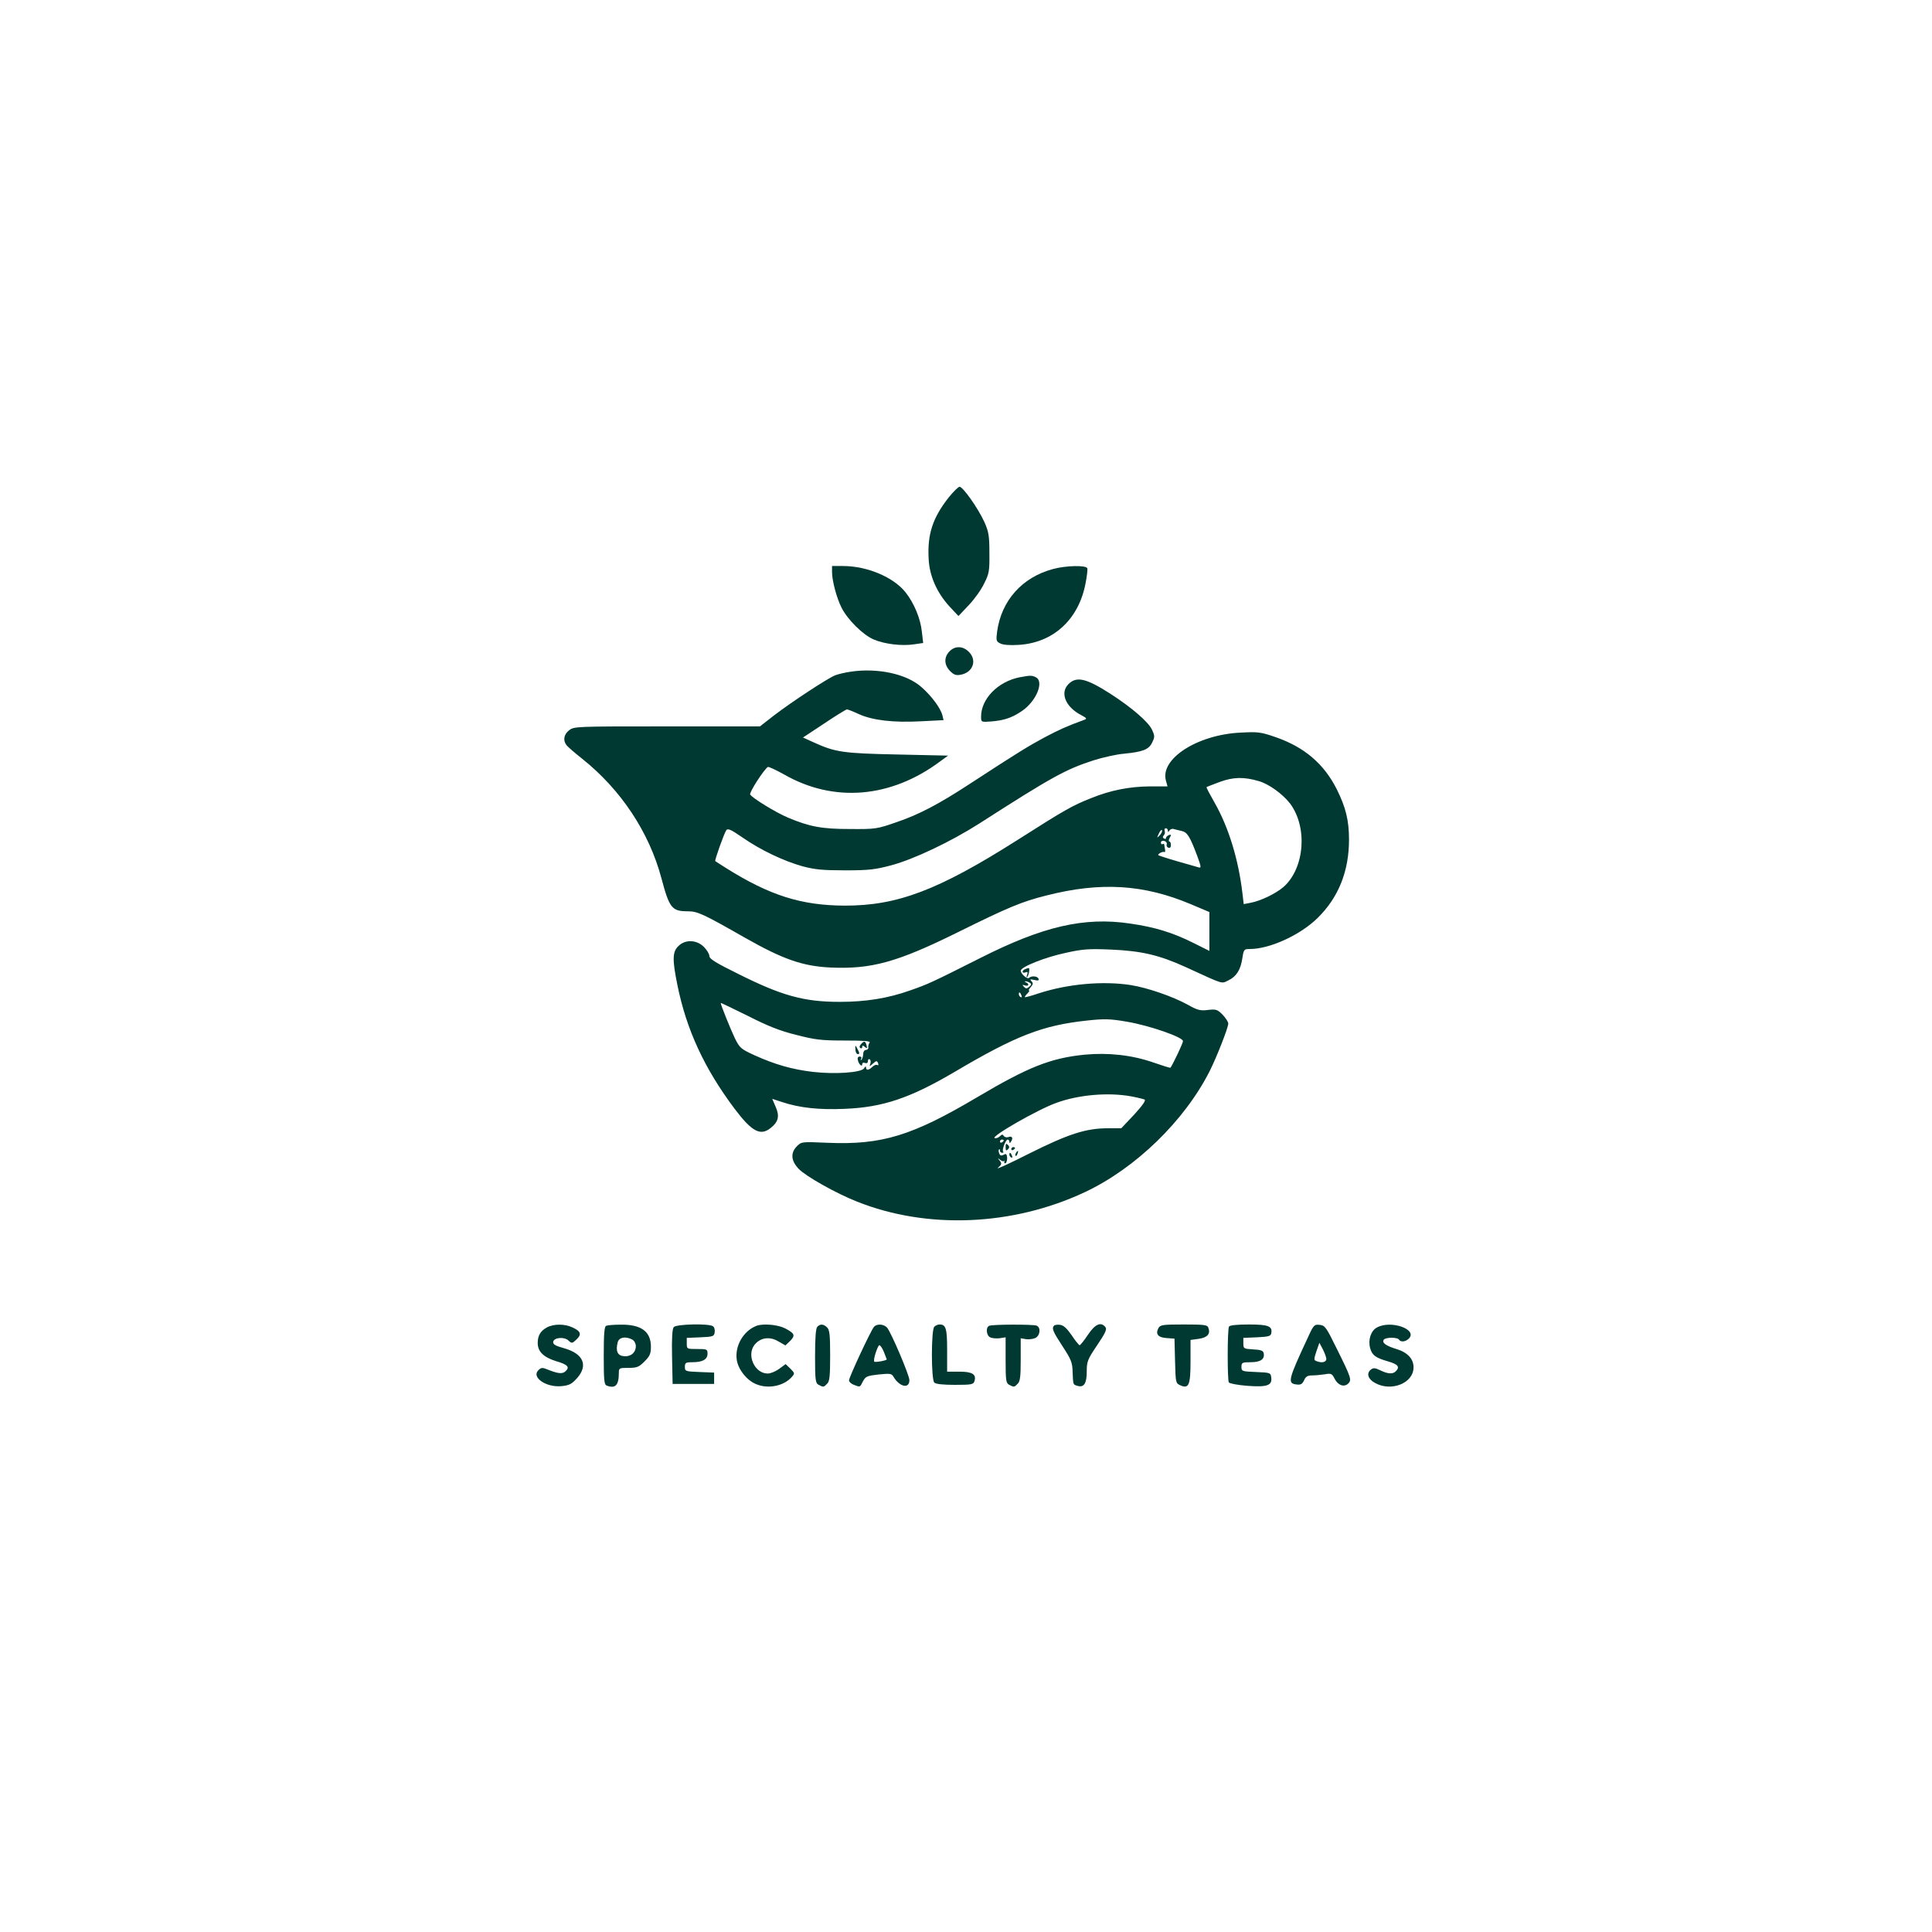 <?xml version="1.0" standalone="no"?>
<!DOCTYPE svg PUBLIC "-//W3C//DTD SVG 20010904//EN"
 "http://www.w3.org/TR/2001/REC-SVG-20010904/DTD/svg10.dtd">
<svg version="1.0" xmlns="http://www.w3.org/2000/svg"
 width="1024pt" height="1024pt" viewBox="0 0 1024 1024"
 preserveAspectRatio="xMidYMid meet">

<g transform="translate(0,1024) scale(0.1,-0.1)"
fill="#003932" stroke="none">
<path d="M5028 7603 c-85 -108 -113 -195 -106 -324 4 -92 44 -181 111 -254
l47 -50 54 57 c30 31 67 83 82 115 27 53 29 67 28 163 0 92 -4 112 -27 164
-33 72 -113 186 -131 186 -7 0 -33 -26 -58 -57z"/>
<path d="M4410 7207 c0 -45 25 -139 51 -189 32 -63 113 -143 169 -167 58 -25
149 -36 215 -26 l48 7 -7 60 c-7 69 -41 151 -86 208 -64 81 -204 140 -332 140
l-58 0 0 -33z"/>
<path d="M5581 7224 c-164 -44 -273 -167 -296 -331 -6 -47 -5 -53 16 -63 14
-8 50 -11 98 -8 184 11 319 135 355 328 7 36 11 71 9 78 -6 17 -113 15 -182
-4z"/>
<path d="M5032 6787 c-30 -31 -28 -72 4 -104 20 -20 31 -24 57 -19 64 12 87
77 42 121 -31 32 -74 33 -103 2z"/>
<path d="M4510 6680 c-30 -4 -67 -13 -83 -19 -39 -15 -238 -146 -326 -214
l-73 -57 -493 0 c-483 0 -493 0 -519 -21 -28 -22 -33 -54 -13 -79 7 -9 44 -41
82 -71 206 -164 356 -390 421 -635 42 -157 55 -174 139 -174 53 0 82 -14 305
-141 199 -113 304 -150 451 -157 218 -10 355 28 680 189 263 130 334 160 466
193 287 73 515 59 766 -47 l97 -41 0 -103 0 -103 -80 40 c-113 57 -208 86
-340 105 -243 36 -461 -14 -795 -183 -262 -132 -276 -138 -370 -171 -118 -42
-235 -61 -374 -61 -190 0 -306 32 -538 148 -118 58 -153 80 -153 94 0 11 -13
33 -29 49 -39 39 -100 41 -136 4 -31 -30 -32 -71 -5 -204 48 -239 144 -445
303 -657 92 -122 137 -146 191 -103 42 33 49 63 27 113 l-18 42 52 -17 c93
-31 197 -42 332 -36 202 8 346 57 578 193 331 196 472 250 707 275 91 10 123
9 210 -6 119 -20 298 -82 298 -103 0 -11 -50 -116 -66 -141 -2 -2 -43 11 -92
28 -112 39 -238 53 -364 41 -179 -18 -298 -65 -568 -225 -346 -205 -506 -254
-793 -242 -137 6 -139 6 -163 -18 -35 -35 -32 -77 9 -120 37 -39 198 -130 310
-174 372 -148 824 -129 1206 50 269 126 529 378 663 643 37 74 98 229 98 251
0 9 -14 30 -30 47 -28 28 -35 30 -78 25 -40 -5 -56 -1 -107 28 -80 44 -214 90
-302 104 -148 23 -334 6 -488 -44 -38 -13 -71 -22 -73 -20 -2 1 4 10 13 19 9
9 13 16 9 16 -4 0 0 8 9 18 13 15 14 21 4 31 -10 11 -7 12 15 7 21 -5 26 -3
22 7 -5 14 -38 16 -50 4 -9 -9 -44 22 -44 38 0 20 130 72 240 95 89 20 123 22
239 17 162 -7 255 -29 396 -93 205 -94 187 -89 226 -70 42 20 65 56 74 119 7
45 9 47 39 47 106 0 268 74 360 165 110 108 166 247 166 415 0 101 -17 170
-64 265 -68 136 -172 225 -325 278 -78 27 -93 29 -186 24 -230 -11 -429 -140
-395 -256 l8 -29 -92 0 c-110 -1 -208 -20 -312 -62 -101 -40 -138 -61 -391
-222 -419 -266 -637 -349 -917 -348 -229 1 -396 54 -626 198 -30 19 -57 36
-59 38 -4 4 45 142 58 163 8 12 24 5 85 -37 96 -67 220 -126 321 -154 65 -17
106 -21 225 -21 125 0 159 4 245 27 119 32 315 125 467 222 383 246 456 286
604 334 51 16 123 32 160 35 102 10 133 22 151 60 14 29 14 35 -2 69 -20 41
-108 117 -220 189 -128 82 -179 94 -222 51 -46 -46 -16 -121 67 -164 31 -17
33 -19 15 -26 -91 -33 -132 -52 -210 -93 -83 -45 -135 -76 -397 -247 -162
-106 -269 -162 -384 -201 -106 -37 -113 -38 -249 -37 -149 0 -214 12 -330 61
-62 26 -188 103 -199 122 -6 10 73 133 94 146 4 2 43 -16 86 -40 262 -150 564
-126 825 68 l44 32 -270 6 c-288 6 -328 12 -444 65 l-55 25 112 74 c61 41 116
75 121 75 5 0 33 -11 63 -25 73 -33 183 -46 330 -38 l119 6 -6 25 c-9 38 -59
105 -111 150 -78 70 -232 103 -374 82z m2162 -580 c53 -15 127 -69 165 -118
95 -126 78 -344 -34 -443 -42 -36 -121 -74 -175 -84 l-36 -7 -7 59 c-21 178
-73 348 -147 478 -25 44 -45 81 -43 83 2 2 34 14 71 28 72 26 127 27 206 4z
m-526 -288 c-15 -15 -15 -15 -4 10 7 15 15 23 17 17 2 -6 -4 -18 -13 -27z m44
26 c0 -10 2 -10 8 0 5 7 15 11 23 8 8 -2 26 -7 41 -10 31 -7 44 -28 83 -131
22 -60 23 -67 7 -62 -9 3 -60 17 -112 32 -52 15 -97 30 -100 32 -7 6 23 22 31
17 4 -2 6 4 4 13 -2 10 -4 22 -4 26 -1 5 -5 6 -9 3 -5 -3 -9 1 -9 8 0 8 8 11
18 9 10 -3 15 -11 13 -18 -3 -7 1 -15 8 -18 9 -3 14 2 14 14 0 11 -4 19 -8 19
-5 0 -4 9 2 20 9 16 8 18 -5 14 -8 -4 -15 -10 -15 -16 0 -5 -5 -6 -11 -2 -7 4
-7 10 -1 16 6 6 8 17 5 24 -3 8 0 14 6 14 6 0 11 -6 11 -12z m-732 -807 c10
-6 10 -10 -3 -21 -13 -11 -18 -11 -28 0 -10 10 -9 12 6 7 19 -7 24 9 5 16 -7
3 -8 6 -3 6 6 0 16 -3 23 -8z m-44 -67 c3 -8 2 -12 -4 -9 -6 3 -10 10 -10 16
0 14 7 11 14 -7z m-1194 -209 c100 -26 133 -30 257 -30 105 0 139 -3 132 -11
-5 -7 -8 -18 -7 -25 2 -7 -4 -13 -12 -14 -9 0 -15 -10 -15 -22 0 -12 -5 -26
-9 -30 -5 -4 -6 -2 -2 5 4 7 1 12 -7 12 -10 0 -13 -7 -10 -20 6 -23 23 -37 23
-20 0 7 7 10 15 6 9 -3 15 0 15 10 0 8 4 13 10 9 5 -3 6 -13 3 -23 -6 -16 -5
-16 14 1 18 16 21 16 27 2 3 -9 2 -13 -4 -10 -6 4 -17 -1 -26 -9 -19 -19 -34
-21 -34 -3 0 7 -5 5 -10 -5 -14 -23 -154 -33 -273 -19 -109 13 -200 39 -308
88 -72 33 -78 38 -104 90 -23 48 -75 177 -75 187 0 2 64 -29 143 -68 106 -54
171 -80 257 -101z m1776 -326 c32 -6 64 -14 71 -17 7 -5 -13 -33 -56 -80 l-68
-72 -70 0 c-117 0 -210 -30 -418 -134 -104 -53 -179 -87 -166 -76 20 18 22 22
10 38 -13 15 -12 16 3 4 9 -7 18 -9 20 -5 3 4 3 2 1 -5 -1 -7 2 -10 7 -7 5 3
9 17 8 30 -2 19 -6 22 -19 14 -12 -6 -19 -4 -23 8 -4 9 -4 18 -1 21 3 3 5 0 5
-6 0 -7 5 -12 12 -12 6 0 9 3 5 6 -8 8 13 64 24 64 5 0 9 -6 9 -12 0 -9 3 -8
9 2 13 19 4 31 -15 23 -9 -3 -19 0 -24 6 -5 10 -10 9 -21 -2 -8 -7 -20 -12
-27 -9 -23 7 229 152 328 187 118 43 275 56 396 34z m-676 -233 c0 -3 -4 -8
-10 -11 -5 -3 -10 -1 -10 4 0 6 5 11 10 11 6 0 10 -2 10 -4z"/>
<path d="M4563 4705 c-8 -9 -9 -16 -3 -20 6 -3 10 -1 10 6 0 9 3 9 14 0 12
-10 13 -8 9 8 -6 24 -13 26 -30 6z"/>
<path d="M4534 4677 c0 -13 6 -24 13 -24 9 0 9 6 1 21 -15 30 -16 30 -14 3z"/>
<path d="M5330 4160 c0 -19 3 -21 12 -12 9 9 9 15 0 24 -9 9 -12 7 -12 -12z"/>
<path d="M5360 4149 c0 -5 5 -7 10 -4 6 3 10 8 10 11 0 2 -4 4 -10 4 -5 0 -10
-5 -10 -11z"/>
<path d="M5385 4129 c-4 -6 -5 -12 -2 -15 2 -3 7 2 10 11 7 17 1 20 -8 4z"/>
<path d="M5350 4121 c0 -6 4 -13 10 -16 6 -3 7 1 4 9 -7 18 -14 21 -14 7z"/>
<path d="M5403 6650 c-114 -23 -203 -114 -203 -208 0 -29 0 -30 52 -26 68 5
113 20 165 56 75 51 118 154 74 178 -22 11 -29 11 -88 0z"/>
<path d="M5433 5103 c-7 -2 -13 -9 -13 -14 0 -4 7 -6 15 -3 11 5 14 2 9 -12
-4 -11 -4 -16 0 -13 9 9 16 49 8 48 -4 0 -13 -3 -19 -6z"/>
<path d="M2898 3204 c-33 -18 -48 -43 -48 -82 0 -46 31 -76 99 -97 62 -18 73
-32 46 -55 -16 -13 -40 -10 -92 11 -29 12 -35 11 -50 -4 -37 -37 41 -91 121
-84 42 4 55 10 83 41 62 68 36 131 -67 160 -47 13 -60 21 -58 34 4 24 61 28
82 6 16 -15 19 -15 41 6 29 27 24 44 -20 64 -41 20 -101 20 -137 0z"/>
<path d="M3213 3213 c-10 -3 -13 -45 -13 -158 0 -130 2 -154 16 -159 45 -17
64 1 64 67 0 26 2 27 51 27 45 0 55 4 85 34 28 28 34 41 34 78 0 81 -52 119
-162 117 -35 0 -69 -3 -75 -6z m138 -73 c11 -6 19 -21 19 -35 0 -34 -27 -57
-64 -53 -33 3 -44 27 -32 74 7 26 41 33 77 14z"/>
<path d="M3571 3206 c-8 -9 -11 -60 -9 -157 l3 -144 110 0 110 0 0 30 0 30
-77 3 c-75 3 -78 4 -78 27 0 22 4 25 41 25 53 0 79 15 79 45 0 24 -3 25 -55
25 -54 0 -55 0 -55 30 l0 29 73 3 c67 3 72 5 75 27 2 13 -2 28 -10 32 -23 15
-194 11 -207 -5z"/>
<path d="M4010 3213 c-69 -26 -116 -106 -105 -180 7 -51 53 -109 102 -129 63
-27 146 -11 189 37 17 19 17 21 -7 45 l-25 24 -34 -25 c-19 -14 -46 -25 -61
-25 -69 0 -113 97 -70 152 31 39 81 46 127 18 l37 -21 25 24 c29 29 24 40 -28
67 -38 19 -115 26 -150 13z"/>
<path d="M4332 3208 c-8 -8 -12 -57 -12 -155 0 -130 2 -143 19 -153 25 -13 27
-13 45 6 13 12 16 41 16 149 0 108 -3 137 -16 149 -19 19 -36 20 -52 4z"/>
<path d="M4632 3207 c-17 -20 -132 -267 -132 -283 0 -8 12 -19 26 -24 34 -13
31 -14 48 19 14 26 22 29 83 36 59 6 69 5 78 -11 32 -55 85 -67 85 -19 0 26
-96 251 -118 278 -18 20 -55 22 -70 4z m53 -133 c8 -20 15 -38 15 -39 0 -6
-61 -17 -66 -12 -8 7 18 87 27 87 5 0 16 -16 24 -36z"/>
<path d="M4952 3208 c-17 -17 -17 -279 0 -296 8 -8 47 -12 109 -12 90 0 98 2
104 20 11 36 -12 50 -81 50 l-64 0 0 113 c0 115 -6 137 -40 137 -9 0 -21 -5
-28 -12z"/>
<path d="M5243 3213 c-19 -7 -16 -51 5 -61 9 -5 32 -7 50 -5 l32 5 0 -121 c0
-109 2 -121 19 -131 25 -13 27 -13 45 6 13 12 16 39 16 128 l0 113 29 -5 c16
-2 38 1 50 7 25 14 28 56 5 65 -19 7 -233 7 -251 -1z"/>
<path d="M5587 3214 c-14 -14 -6 -32 45 -110 45 -69 52 -86 53 -134 3 -71 2
-68 25 -75 35 -11 50 12 50 75 0 54 4 64 55 140 44 65 53 85 44 96 -24 30 -55
16 -93 -41 -20 -30 -40 -55 -44 -55 -4 1 -23 24 -42 53 -25 36 -43 53 -61 55
-13 2 -28 0 -32 -4z"/>
<path d="M6140 3201 c-17 -32 -2 -50 43 -53 l42 -3 3 -118 c3 -114 3 -118 27
-129 46 -21 55 0 55 127 l0 113 44 6 c47 7 63 27 50 60 -5 14 -24 16 -130 16
-112 0 -124 -2 -134 -19z"/>
<path d="M6514 3209 c-9 -15 -9 -282 -1 -296 4 -6 47 -14 96 -18 105 -8 134 1
129 43 -3 26 -5 27 -80 30 -75 3 -78 4 -78 27 0 23 4 25 49 25 52 0 75 16 69
47 -2 14 -15 19 -56 21 -50 3 -52 4 -52 32 l0 29 72 3 c61 3 73 6 76 21 7 38
-15 47 -119 47 -63 0 -100 -4 -105 -11z"/>
<path d="M6933 3153 c-107 -229 -110 -245 -61 -251 22 -3 30 2 40 22 8 20 19
26 42 26 17 0 47 3 68 6 33 6 38 4 52 -24 18 -35 50 -46 72 -25 19 19 16 30
-60 183 -57 116 -63 125 -92 128 -28 3 -32 -1 -61 -65z m97 -115 c0 -18 -24
-24 -53 -12 -14 5 -13 11 0 51 l16 46 18 -34 c10 -19 18 -42 19 -51z"/>
<path d="M7298 3204 c-32 -17 -48 -66 -36 -109 10 -38 29 -52 96 -71 52 -15
63 -29 40 -52 -16 -16 -41 -15 -82 5 -29 14 -38 14 -51 3 -24 -20 -14 -51 25
-71 85 -46 200 0 202 81 2 46 -31 82 -91 100 -56 17 -77 33 -67 49 9 14 73 14
81 1 9 -15 34 -12 52 5 49 49 -95 100 -169 59z"/>
</g>
</svg>
